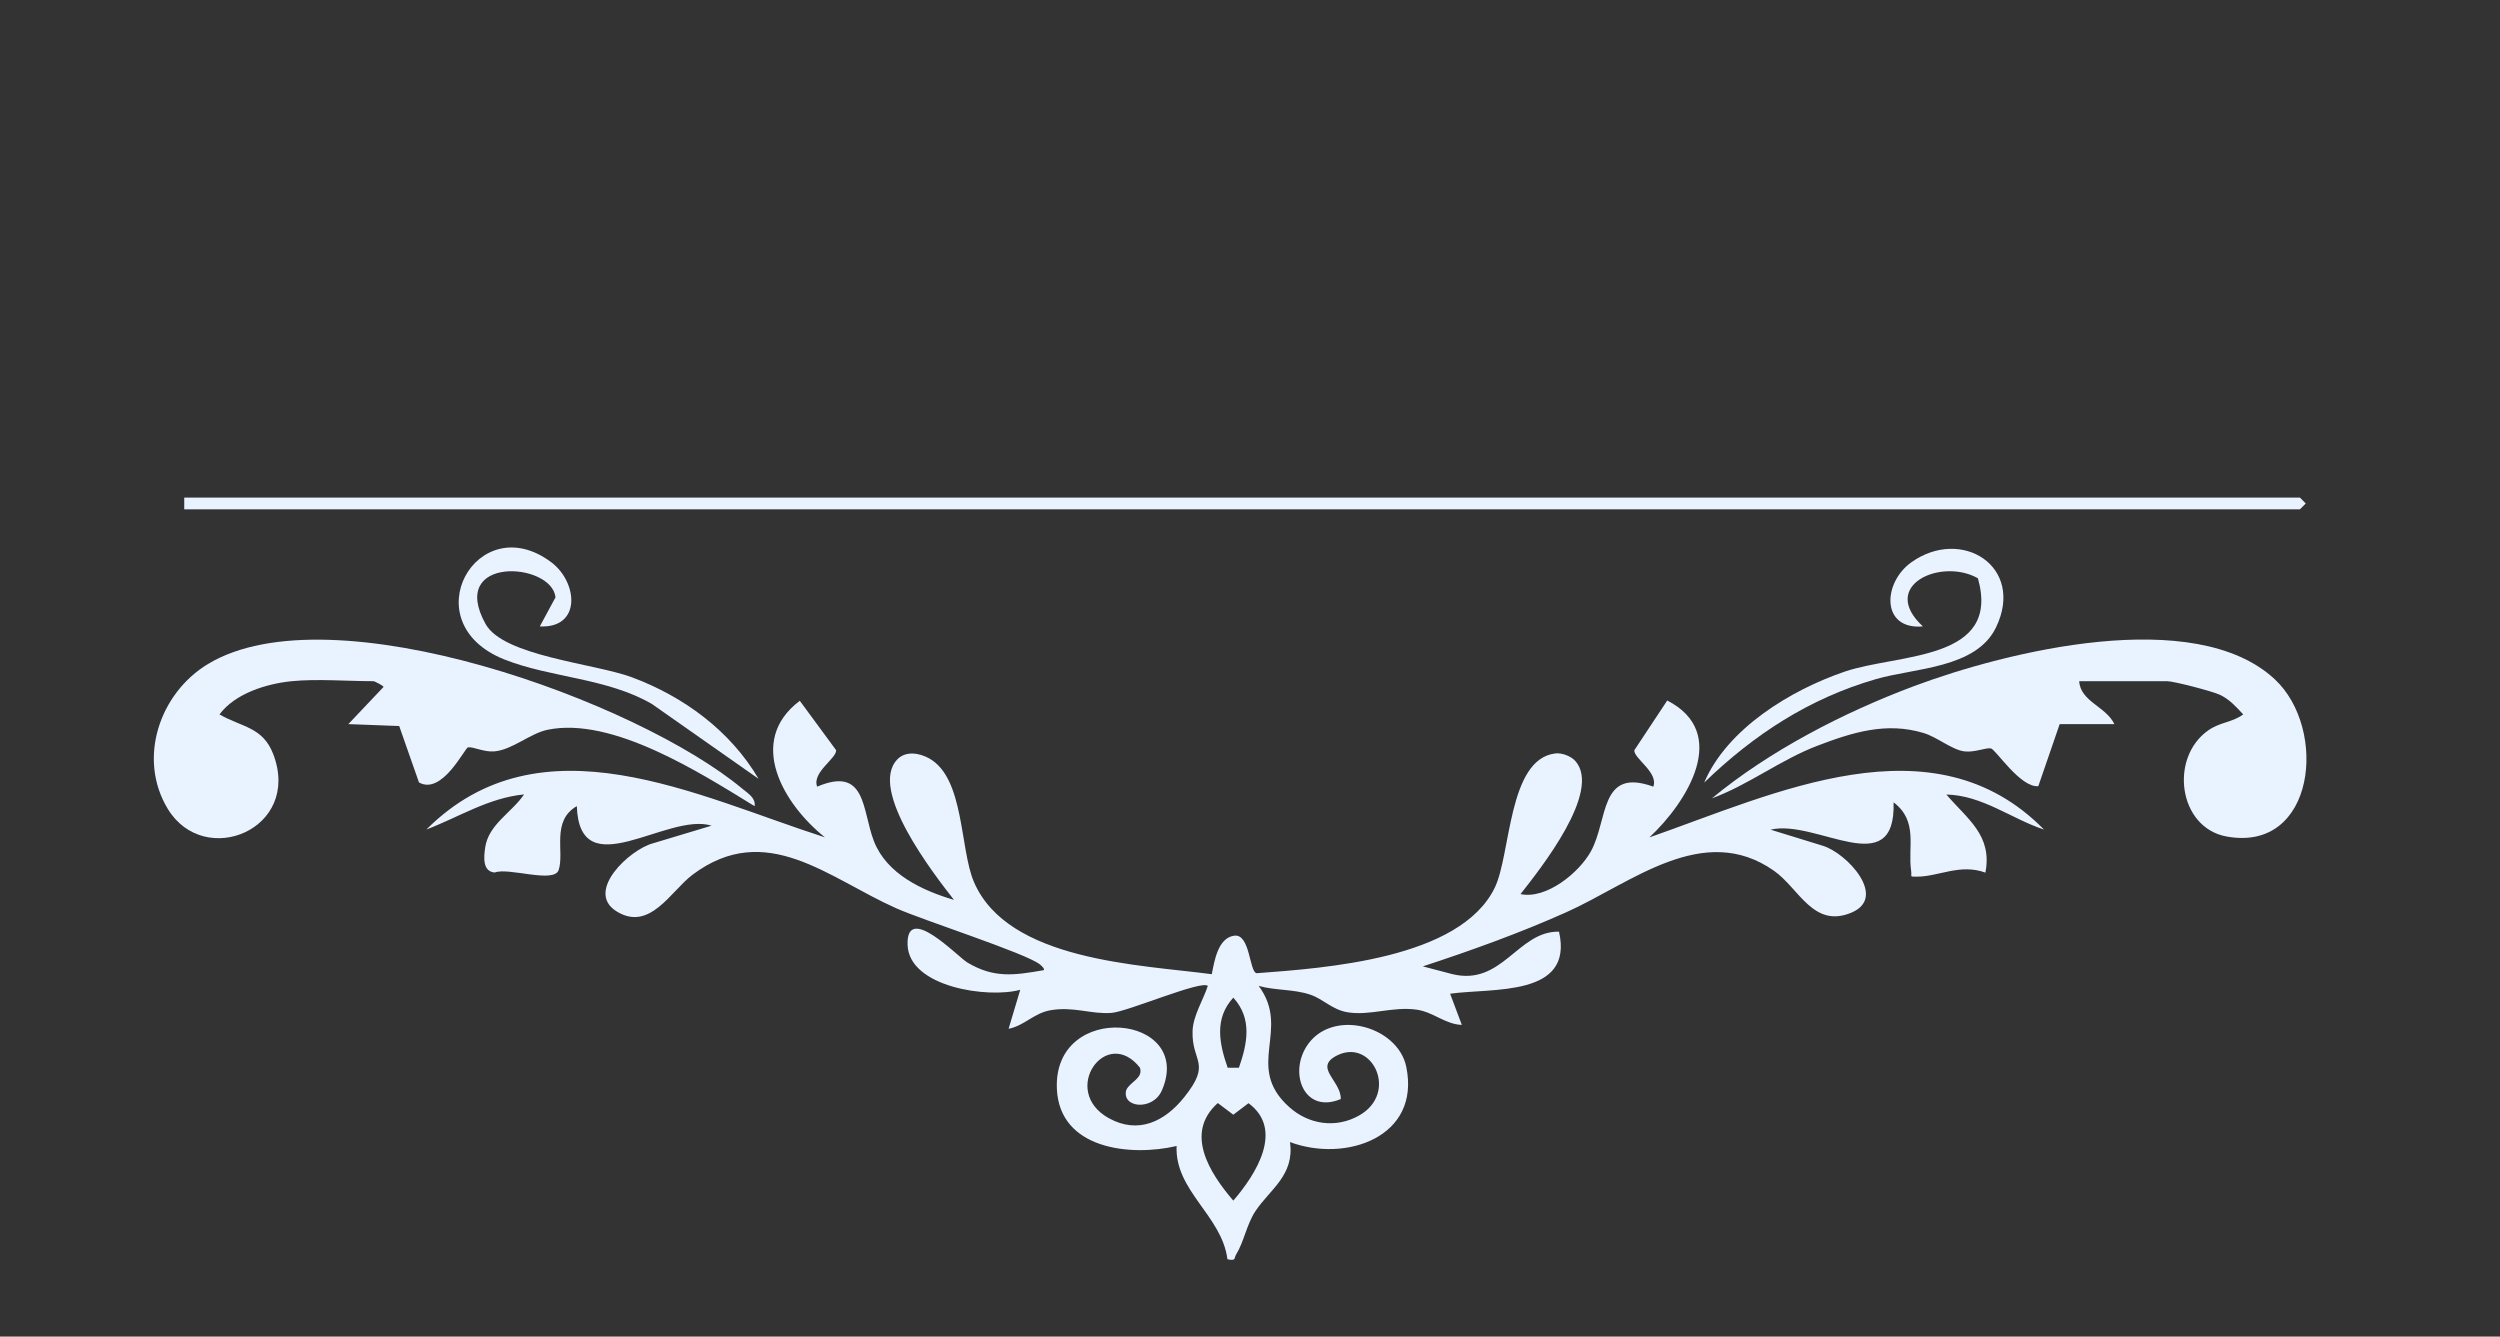 <?xml version="1.0" encoding="UTF-8"?>
<svg id="Calque_1" data-name="Calque 1" xmlns="http://www.w3.org/2000/svg" viewBox="0 0 638.96 341.62">
  <rect x="0" y="0" width="638.96" height="341.62" fill="#333333" stroke="none"/>
  <defs>
    <style>
      .cls-1 {
        fill: #e9f3ff;
      }
    </style>
  </defs>
  <path class="cls-1" d="M208.87,201.05c12.63-5.35,11.43,6.09,14.5,13.96,3.26,8.37,12.35,12.6,20.45,14.99-5.14-6.6-21.96-28.15-14.47-35.92,2.2-2.28,5.74-1.6,8.18-.22,8.99,5.08,7.75,23.06,11.39,31.55,8.67,20.21,42.28,21.13,60.79,23.58.68-3.39,1.56-9.23,5.7-9.84s3.87,9.23,5.75,9.59c17.55-1.33,51.96-3.62,60.86-21.82,4.18-8.55,3.37-32.81,15.44-34.35,1.7-.22,4.06.67,5.19,1.95,6.8,7.76-8.91,27.48-14.03,34,6.57,1.39,14.97-5.44,18-10.95,4.45-8.07,2.15-21.53,15.94-16.51,1.38-3.64-5.03-7.22-4.85-9.31l8.41-12.71c16.21,8.32,5.03,26.03-4.56,34.99,31.92-11.15,72.48-30.9,100.86-2-8.37-2.77-15.78-8.77-24.96-8.96,5.39,6.3,11.81,10.4,9.98,19.96-6.47-2.37-11.9,1.02-17.47,1.03-2.11,0-1.27.07-1.51-1.5-.91-6.09,1.88-12.66-4.49-17.5.62,20.66-19.74,4.19-31.45,6.99l13.35,4.11c6.16,1.87,16.64,13.15,7.36,17.08-9.76,4.14-13.44-6.19-19.78-10.65-18.15-12.79-36.59,3.18-53.18,10.59-11.9,5.31-24.24,9.76-36.62,13.81l7.49,1.97c12.84,3.17,16.73-11.04,27.32-10.84,3.83,16.77-16.98,14.33-27.83,15.86l2.99,7.97c-4.26-.15-7.27-3.3-11.56-3.9-6.23-.86-11.94,1.62-17.65.67-3.94-.65-6.16-3.36-9.49-4.49-4.3-1.46-8.89-1.03-13.22-2.25,8.36,11.27-3.75,20.57,7.77,30.94,4.99,4.49,11.93,5.56,17.89,2.19,10.17-5.74,3.42-19.68-5.45-15.44-6.45,3.08.92,6.55.77,11.23-9.09,3.83-13.26-6.12-8.84-13.31,6.19-10.07,23.38-5.57,25.58,5.07,3.73,18.02-15.5,24.54-29.72,19.24,1.22,8.48-5.18,12.13-8.83,17.64-2.24,3.38-2.97,7.94-4.91,11.04-.64,1.02.06,1.75-2.24,1.27-1.46-11.21-13.49-17.46-13-28.95-11.79,2.76-29.94.86-30.6-14.62-.97-22.73,35.25-19.06,26.85.39-2.3,5.32-10.35,4.51-9.12-.07.98-2.15,4.4-2.98,3.5-5.72-8.6-10.89-20.54,5.91-7.97,12.9,7.58,4.21,14.37.83,19.31-5.38,7.08-8.88,1.87-8.79,2.11-16.86.12-3.94,2.73-7.95,3.9-11.56-1.61-1.54-20.53,6.59-24.59,6.9-5.21.4-9.72-1.7-15.61-.68-4.3.75-6.7,3.97-10.72,4.74l2.98-9.97c-8.11,2.27-28.45-.63-28.8-11.5s12.82,3.07,15.29,4.54c6.83,4.06,11.97,3.27,19.51,1.95.34-.27-.53-1.12-1-1.49-3.65-2.86-29.56-11.17-36.63-14.3-17.36-7.69-33.32-22.73-52.16-8.58-5.5,4.13-10.93,14.7-19.46,9.29-8.03-5.09,3.45-15.78,9.4-17.35l14.96-4.5c-11.31-3.55-33.74,15.78-34.44-5-6.61,3.8-3.12,11.72-4.64,16.32-1.17,3.54-12.81-.73-16.34.65-3.16-.26-2.8-3.93-2.44-6.42.88-5.93,6.89-8.97,9.93-13.54-9.12.89-16.65,5.8-24.96,8.97,29.28-29.26,69.1-8.5,101.86,2-10.52-8.4-20.19-24.54-6.42-34.9l9.28,12.62c.2,2.07-6.23,5.67-4.85,9.31ZM316.65,272.89c2.18-6.24,3.44-12.57-1.44-17.91-4.89,5.35-3.61,11.68-1.44,17.91h2.88ZM311.25,281.92c-8.59,7.66-2.11,17.86,3.96,24.94,5.71-6.61,13.1-18.11,3.89-24.9l-3.89,2.94-3.96-2.98Z"/>
  <path class="cls-1" d="M531.41,174.1c.3,5.21,6.9,6.5,8.99,10.98h-13.98l-5.46,15.85c-4.57.46-10.9-9.42-12.12-9.65-1.3-.25-4.16,1.09-6.8.76-3.13-.4-6.97-3.66-10.35-4.68-9.58-2.91-18.22-.18-27.17,3.23-9.48,3.62-17.51,9.96-26.98,13.45,14.74-12.18,33.65-21.94,51.68-28.69,23.61-8.83,71.68-20.75,92.14-1.77,13.69,12.69,10.43,44.37-12.28,40.22-12.36-2.26-14.67-20.18-4.65-27.15,3.06-2.13,6.12-1.99,8.9-4.06-1.87-1.98-3.41-3.79-5.96-5.01-1.87-.89-11.79-3.48-13.5-3.48h-22.47Z"/>
  <path class="cls-1" d="M74.55,174.1c-6.42.65-14.43,3.1-18.45,8.49,5.66,3.29,11.07,3.15,13.75,10.19,7.29,19.15-17.6,29.37-26.96,13.97-7.81-12.86-2.12-29.58,10.28-37.05,31.52-19.01,109.91,9.61,136.63,31.94,1.38,1.15,3.37,2.28,3.07,4.41-13.7-8.39-36.35-23.01-52.97-19.52-4.43.93-8.99,5.12-13.55,5.51-2.69.23-5.36-1.22-6.72-1.04-.82.11-6.63,12.36-12.55,8.97l-5.05-14.41-13-.49,8.98-9.48c.13-.29-2.35-1.49-2.49-1.49-6.57,0-14.66-.64-20.97,0Z"/>
  <polygon class="cls-1" points="47.09 130.17 47.09 127.18 587.83 127.18 589.31 128.68 587.83 130.17 47.09 130.17"/>
  <path class="cls-1" d="M435.55,200.05c5.85-13.8,22.15-23.71,35.98-28.41,13.64-4.63,40-2.61,33.99-23.84-9.31-5.32-25.41,1.82-14.06,12.3-10.72.94-10.34-11.13-2.93-16.4,12.81-9.1,29.09,1.09,21.63,16.63-5.05,10.53-20.74,10.36-30.7,13.24-17.06,4.93-31.24,14.2-43.92,26.47Z"/>
  <path class="cls-1" d="M137.96,160.11l4.02-7.44c-.95-9.07-27.63-10.74-17.87,6.82,4.56,8.21,27.81,10.07,37.33,13.59,13.22,4.89,25.23,13.7,32.43,25.97l-27.28-19.14c-11.46-6.64-25.84-6.68-37.6-11.33-23.89-9.45-6.97-39.04,11.9-24.88,6.83,5.13,7.76,16.93-2.94,16.4Z"/>
</svg>